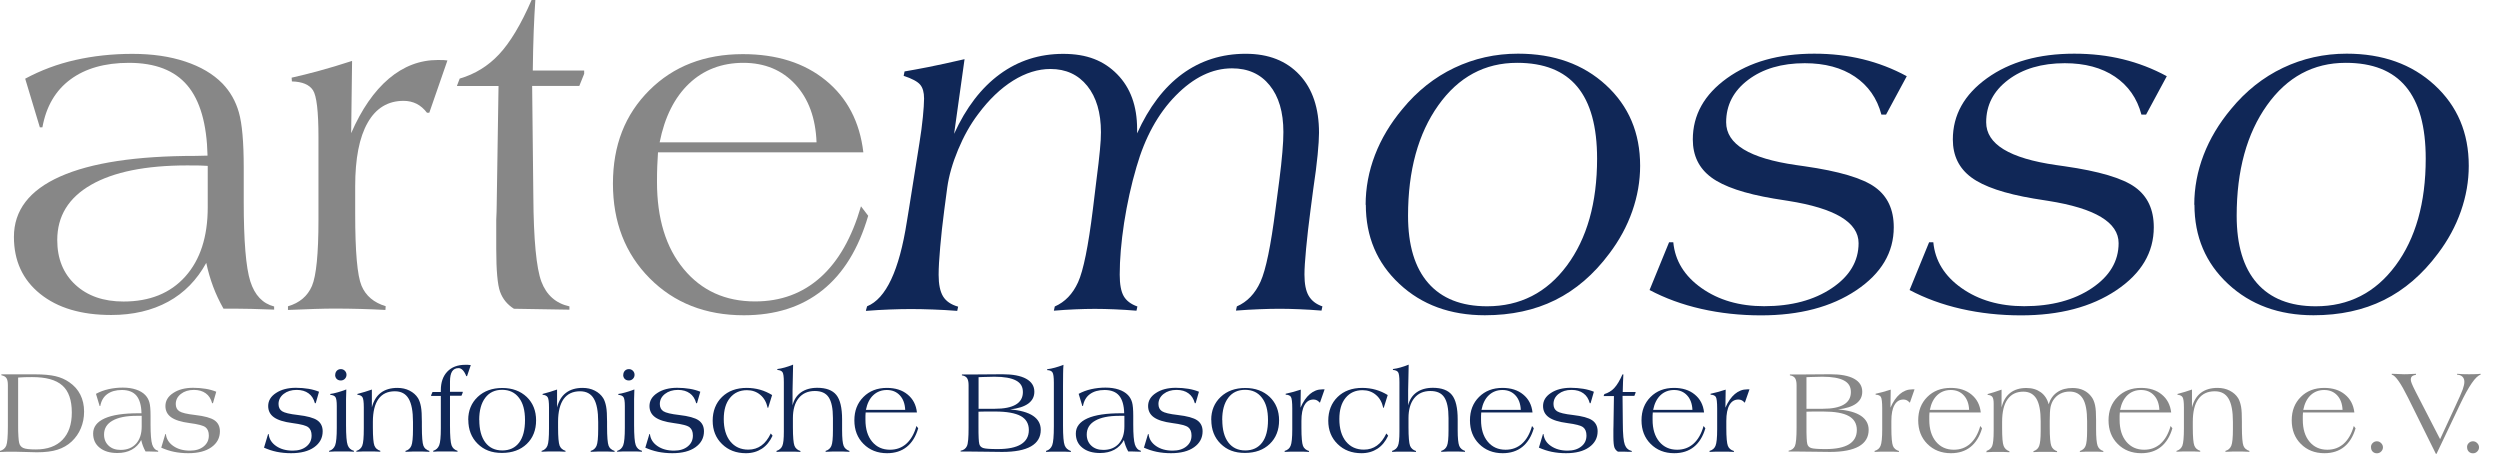 <?xml version="1.0" encoding="UTF-8"?><svg id="Ebene_1" xmlns="http://www.w3.org/2000/svg" xmlns:xlink="http://www.w3.org/1999/xlink" viewBox="0 0 272.95 49.54"><defs><style>.cls-1{fill:#878787;}.cls-2{clip-path:url(#clippath);}.cls-3{fill:none;}.cls-4{fill:#102757;}</style><clipPath id="clippath"><rect class="cls-3" x="-10.64" y="-15.04" width="344.77" height="68.4"/></clipPath></defs><g><path class="cls-1" d="M29.96,33.8h-.15c-1.85-.07-3.18-.1-4.01-.1h-1.4c-.44-.78-.82-1.58-1.13-2.41-.31-.83-.56-1.69-.75-2.59-1.02,1.86-2.4,3.28-4.16,4.24-1.76,.96-3.83,1.45-6.22,1.45-3.27,0-5.85-.77-7.76-2.31s-2.86-3.61-2.86-6.22c0-2.89,1.68-5.09,5.05-6.59,3.37-1.5,8.3-2.25,14.8-2.25l1.29-.03c-.08-3.47-.82-6.03-2.21-7.67-1.39-1.64-3.51-2.46-6.37-2.46-2.64,0-4.77,.61-6.4,1.82s-2.64,2.95-3.05,5.22h-.28l-1.6-5.31c1.69-.91,3.52-1.6,5.47-2.04s4.03-.67,6.23-.67,4.09,.28,5.78,.84c1.68,.56,3.03,1.35,4.05,2.39,.85,.88,1.45,1.93,1.8,3.16s.53,3.23,.53,6.01v3.73c0,4.3,.24,7.2,.72,8.71s1.35,2.42,2.6,2.74v.36Zm-7.29-15.69c-.25-.02-.54-.03-.85-.04-.31,0-.77-.01-1.38-.01-4.54,0-8.04,.71-10.5,2.12s-3.69,3.42-3.69,6.03c0,2.03,.66,3.66,1.98,4.88s3.07,1.83,5.26,1.83c2.86,0,5.11-.91,6.74-2.73,1.63-1.82,2.45-4.34,2.45-7.55v-4.52Z"/><path class="cls-1" d="M31.44,33.85v-.41c1.27-.37,2.14-1.11,2.62-2.22,.47-1.11,.71-3.51,.71-7.2V14.97c0-2.8-.2-4.51-.6-5.12-.4-.61-1.16-.93-2.3-.96l-.03-.41c.91-.2,1.9-.45,2.97-.74s2.28-.65,3.63-1.09l-.1,7.89c1.13-2.6,2.5-4.58,4.11-5.95,1.61-1.36,3.39-2.04,5.36-2.04,.27,0,.48,0,.63,.01s.29,.02,.41,.04l-1.98,5.71h-.25c-.34-.44-.72-.77-1.14-.98-.42-.21-.9-.32-1.42-.32-1.71,0-3.02,.8-3.92,2.39-.91,1.59-1.36,3.91-1.36,6.94v3.03c0,4.11,.23,6.72,.69,7.82s1.34,1.85,2.64,2.24l-.03,.41c-.91-.05-1.82-.09-2.7-.11s-1.76-.04-2.63-.04c-.73,0-1.53,.01-2.41,.04-.88,.03-1.85,.06-2.89,.11Z"/><path class="cls-1" d="M49.89,9.37l.3-.79c1.68-.49,3.11-1.38,4.3-2.65S56.88,2.68,58.04,0h.41c-.07,1-.13,2.14-.18,3.42s-.08,2.7-.1,4.28h5.61v.36l-.53,1.32h-5.15l.13,12.06c.03,4.74,.33,7.84,.88,9.31,.55,1.46,1.57,2.37,3.06,2.7v.36c-1.05-.02-2.26-.04-3.64-.06-1.38-.03-2.19-.04-2.42-.04-.73-.46-1.23-1.08-1.51-1.85s-.42-2.34-.42-4.7v-3.17c.03-.61,.05-1.14,.05-1.6l.2-13h-4.52Z"/><path class="cls-1" d="M94,22.52l.79,1.04c-1.05,3.59-2.71,6.3-4.99,8.12-2.28,1.83-5.14,2.74-8.59,2.74-4.18,0-7.61-1.35-10.28-4.04-2.67-2.69-4.01-6.14-4.01-10.33s1.32-7.54,3.96-10.18,6.05-3.96,10.23-3.96c3.69,0,6.71,.96,9.05,2.87,2.34,1.91,3.71,4.53,4.1,7.85h-22.42c-.03,.51-.06,1-.08,1.49-.02,.48-.03,1.06-.03,1.74,0,4,.97,7.17,2.92,9.52,1.95,2.35,4.54,3.53,7.79,3.53,2.81,0,5.19-.88,7.15-2.64s3.42-4.34,4.41-7.74Zm-21.99-6.98h17.14c-.1-2.66-.88-4.77-2.32-6.33s-3.34-2.35-5.67-2.35-4.33,.75-5.92,2.26c-1.59,1.51-2.67,3.65-3.22,6.42Z"/></g><g><path class="cls-4" d="M94.54,33.9l.13-.46c2.06-.83,3.51-3.91,4.34-9.24,.1-.61,.18-1.08,.23-1.4l1.14-7.16c.17-1.07,.3-2.02,.38-2.87,.08-.85,.13-1.51,.13-2.01,0-.68-.14-1.18-.43-1.52-.29-.34-.89-.66-1.8-.96l.1-.48c.71-.12,1.58-.28,2.6-.48,1.02-.2,2.34-.49,3.95-.86l-1.14,8.15c1.3-2.86,2.97-5.03,4.99-6.51,2.02-1.48,4.33-2.22,6.92-2.22s4.43,.74,5.89,2.22c1.46,1.48,2.18,3.48,2.18,6v.46c1.29-2.86,2.93-5.02,4.93-6.49,2-1.46,4.31-2.2,6.93-2.2,2.49,0,4.44,.77,5.87,2.3s2.13,3.64,2.13,6.33c0,.56-.05,1.36-.15,2.4-.1,1.04-.26,2.29-.48,3.75l-.3,2.29c-.2,1.52-.36,2.92-.48,4.19-.12,1.27-.18,2.22-.18,2.84,0,1.02,.15,1.79,.46,2.32s.8,.92,1.5,1.16l-.1,.46c-.85-.07-1.65-.12-2.42-.15-.77-.03-1.49-.05-2.15-.05-.69,0-1.44,.02-2.23,.05-.8,.03-1.64,.08-2.54,.15l.1-.46c1.13-.49,1.99-1.39,2.58-2.69s1.13-3.94,1.64-7.92l.41-3.12c.15-1.18,.27-2.22,.34-3.11,.08-.89,.11-1.62,.11-2.2,0-2.17-.5-3.87-1.5-5.1-1-1.24-2.37-1.85-4.11-1.85-2.15,0-4.19,.99-6.13,2.96-1.94,1.97-3.37,4.57-4.3,7.81-.58,1.96-1.02,4-1.35,6.09-.32,2.1-.48,3.99-.48,5.66,0,1.05,.14,1.83,.43,2.34,.29,.51,.79,.89,1.5,1.14l-.1,.46c-.85-.07-1.64-.12-2.39-.15-.75-.03-1.46-.05-2.16-.05s-1.37,.02-2.12,.05c-.75,.03-1.54,.08-2.35,.15l.1-.46c1.12-.49,1.96-1.37,2.54-2.64,.58-1.27,1.12-3.93,1.62-7.97l.38-3.12c.19-1.46,.32-2.58,.39-3.36,.08-.79,.11-1.44,.11-1.94,0-2.13-.5-3.82-1.49-5.05s-2.33-1.85-4.02-1.85c-1.35,0-2.71,.42-4.08,1.27-1.36,.85-2.64,2.07-3.82,3.66-.85,1.12-1.57,2.41-2.18,3.87-.61,1.46-1.01,2.85-1.19,4.15l-.33,2.49c-.19,1.42-.33,2.76-.44,4.01-.11,1.25-.17,2.26-.17,3.02,0,1.03,.16,1.82,.48,2.35,.32,.53,.87,.91,1.65,1.13l-.1,.46c-.9-.07-1.77-.12-2.63-.15-.85-.03-1.66-.05-2.42-.05s-1.53,.02-2.35,.05c-.82,.03-1.67,.08-2.55,.15Z"/><path class="cls-4" d="M149.1,22.37c0-1.86,.34-3.68,1.02-5.45,.68-1.77,1.68-3.44,3-5.02,1.61-1.96,3.5-3.46,5.66-4.49,2.17-1.03,4.48-1.55,6.96-1.55,3.91,0,7.11,1.14,9.6,3.43s3.73,5.22,3.73,8.81c0,1.68-.29,3.33-.86,4.96s-1.41,3.18-2.51,4.63c-1.69,2.27-3.66,3.96-5.9,5.07s-4.8,1.66-7.68,1.66c-3.77,0-6.89-1.14-9.33-3.42-2.45-2.28-3.67-5.16-3.67-8.65Zm16.53-15.51c-3.52,0-6.39,1.54-8.59,4.63s-3.31,7.11-3.31,12.07c0,3.22,.74,5.67,2.21,7.35s3.61,2.53,6.42,2.53c3.6,0,6.51-1.48,8.71-4.44s3.3-6.86,3.3-11.68c0-3.5-.72-6.12-2.17-7.86s-3.63-2.6-6.56-2.6Z"/><path class="cls-4" d="M180.1,31.66l2.13-5.21h.46c.19,2.01,1.21,3.68,3.08,5s4.15,1.98,6.84,1.98c2.98,0,5.44-.66,7.39-1.97s2.92-2.95,2.92-4.91c0-2.27-2.56-3.81-7.69-4.62-.69-.12-1.22-.2-1.57-.25-3.2-.54-5.47-1.31-6.82-2.31s-2.02-2.38-2.02-4.14c0-2.67,1.24-4.9,3.73-6.69s5.66-2.68,9.52-2.68c1.88,0,3.65,.2,5.32,.61s3.26,1.02,4.79,1.85l-2.26,4.19h-.51c-.47-1.78-1.44-3.16-2.89-4.14s-3.28-1.47-5.48-1.47c-2.52,0-4.58,.61-6.18,1.82s-2.4,2.75-2.4,4.63c0,2.39,2.55,3.94,7.64,4.67,.39,.05,.69,.09,.91,.13,3.77,.54,6.34,1.3,7.71,2.29s2.04,2.44,2.04,4.37c0,2.76-1.36,5.05-4.09,6.88s-6.2,2.74-10.41,2.74c-2.29,0-4.46-.24-6.53-.71s-3.94-1.16-5.64-2.06Z"/><path class="cls-4" d="M208.49,31.66l2.13-5.21h.46c.19,2.01,1.21,3.68,3.08,5s4.15,1.98,6.84,1.98c2.98,0,5.44-.66,7.39-1.97s2.92-2.95,2.92-4.91c0-2.27-2.56-3.81-7.69-4.62-.69-.12-1.22-.2-1.57-.25-3.2-.54-5.47-1.31-6.82-2.31s-2.02-2.38-2.02-4.14c0-2.67,1.24-4.9,3.73-6.69s5.66-2.68,9.52-2.68c1.88,0,3.65,.2,5.32,.61s3.26,1.02,4.79,1.85l-2.26,4.19h-.51c-.47-1.78-1.44-3.16-2.89-4.14s-3.28-1.47-5.48-1.47c-2.52,0-4.58,.61-6.18,1.82s-2.4,2.75-2.4,4.63c0,2.39,2.55,3.94,7.64,4.67,.39,.05,.69,.09,.91,.13,3.77,.54,6.34,1.3,7.71,2.29s2.04,2.44,2.04,4.37c0,2.76-1.36,5.05-4.09,6.88s-6.2,2.74-10.41,2.74c-2.29,0-4.46-.24-6.53-.71s-3.94-1.16-5.64-2.06Z"/><path class="cls-4" d="M239.57,22.37c0-1.86,.34-3.68,1.02-5.45,.68-1.77,1.68-3.44,3-5.02,1.61-1.96,3.5-3.46,5.66-4.49s4.49-1.55,6.96-1.55c3.91,0,7.11,1.14,9.6,3.43s3.73,5.22,3.73,8.81c0,1.68-.29,3.33-.86,4.96s-1.41,3.18-2.51,4.63c-1.69,2.27-3.66,3.96-5.9,5.07s-4.8,1.66-7.68,1.66c-3.77,0-6.88-1.14-9.33-3.42s-3.67-5.16-3.67-8.65Zm16.53-15.51c-3.52,0-6.39,1.54-8.59,4.63s-3.31,7.11-3.31,12.07c0,3.22,.74,5.67,2.21,7.35s3.61,2.53,6.42,2.53c3.61,0,6.51-1.48,8.71-4.44s3.3-6.86,3.3-11.68c0-3.5-.72-6.12-2.17-7.86s-3.63-2.6-6.56-2.6Z"/></g><g class="cls-2"><g><path class="cls-1" d="M0,49.33v-.1c.33-.09,.56-.28,.68-.57,.12-.29,.18-1,.18-2.13v-4.48c0-.35-.05-.61-.16-.77-.11-.16-.29-.26-.55-.31v-.1H1.89c.22,0,.55,0,.98,0s.75,0,.95,0c.92,0,1.67,.07,2.23,.2s1.07,.35,1.51,.66c.53,.36,.94,.82,1.21,1.36,.27,.54,.41,1.15,.41,1.84s-.12,1.26-.35,1.82c-.23,.56-.57,1.04-1,1.45-.44,.41-.96,.71-1.56,.9-.59,.19-1.34,.28-2.25,.28-.23,0-.6-.01-1.12-.03-.52-.02-.92-.03-1.2-.03-.41,0-.74,0-.99,0-.25,0-.5,.02-.73,.03Zm1.98-8.12v5.17c0,.51,0,.93,.03,1.27,.02,.33,.05,.56,.08,.69,.06,.27,.21,.46,.45,.57s.7,.16,1.38,.16c1.26,0,2.22-.35,2.9-1.05,.68-.7,1.02-1.69,1.02-2.98,0-1.35-.34-2.34-1.03-2.95-.69-.62-1.79-.92-3.3-.92-.28,0-.55,0-.81,.01s-.5,.02-.73,.04Z"/><path class="cls-1" d="M17.28,49.32h-.04c-.46-.02-.8-.03-1-.03h-.35c-.11-.19-.2-.4-.28-.6-.08-.21-.14-.42-.19-.65-.25,.46-.6,.82-1.04,1.06s-.96,.36-1.56,.36c-.82,0-1.46-.19-1.94-.58-.48-.38-.71-.9-.71-1.55,0-.72,.42-1.27,1.26-1.65,.84-.38,2.08-.56,3.7-.56h.32c-.02-.87-.21-1.51-.55-1.92s-.88-.62-1.59-.62c-.66,0-1.19,.15-1.6,.45s-.66,.74-.76,1.3h-.07l-.4-1.33c.42-.23,.88-.4,1.37-.51,.49-.11,1.01-.17,1.56-.17s1.02,.07,1.44,.21c.42,.14,.76,.34,1.01,.6,.21,.22,.36,.48,.45,.79s.13,.81,.13,1.5v.93c0,1.07,.06,1.8,.18,2.18,.12,.38,.34,.61,.65,.69v.09Zm-1.82-3.92c-.06,0-.13,0-.21,0-.08,0-.19,0-.35,0-1.13,0-2.01,.18-2.62,.53-.62,.35-.92,.86-.92,1.51,0,.51,.17,.91,.5,1.22s.77,.46,1.31,.46c.72,0,1.28-.23,1.69-.68,.41-.46,.61-1.08,.61-1.89v-1.13Z"/><path class="cls-1" d="M17.61,48.86l.44-1.47h.06c.06,.55,.34,.98,.82,1.31,.48,.33,1.08,.5,1.81,.5,.62,0,1.12-.15,1.5-.46s.56-.7,.56-1.19c0-.41-.12-.71-.36-.9s-.82-.34-1.74-.46c-.92-.12-1.59-.33-2.01-.63-.42-.3-.63-.71-.63-1.23,0-.57,.28-1.05,.85-1.42,.57-.38,1.29-.57,2.18-.57,.49,0,.94,.04,1.37,.11,.42,.07,.81,.18,1.15,.32l-.36,1.25h-.09c-.13-.48-.36-.84-.7-1.08-.33-.24-.76-.37-1.29-.37-.58,0-1.05,.15-1.42,.44-.37,.29-.56,.66-.56,1.1,0,.36,.13,.62,.39,.79,.26,.17,.84,.31,1.73,.41,1.02,.12,1.72,.31,2.11,.58s.59,.67,.59,1.2c0,.72-.31,1.3-.93,1.74s-1.46,.65-2.52,.65c-.55,0-1.07-.05-1.56-.15-.49-.1-.96-.26-1.41-.46Z"/><path class="cls-4" d="M28.83,48.86l.44-1.47h.06c.06,.55,.34,.98,.82,1.31,.48,.33,1.08,.5,1.81,.5,.62,0,1.12-.15,1.5-.46s.56-.7,.56-1.19c0-.41-.12-.71-.36-.9s-.82-.34-1.74-.46c-.92-.12-1.59-.33-2.01-.63-.42-.3-.63-.71-.63-1.23,0-.57,.28-1.05,.85-1.42,.57-.38,1.29-.57,2.18-.57,.49,0,.94,.04,1.37,.11,.42,.07,.81,.18,1.15,.32l-.36,1.25h-.09c-.13-.48-.36-.84-.7-1.08-.33-.24-.76-.37-1.29-.37-.58,0-1.05,.15-1.42,.44-.37,.29-.56,.66-.56,1.1,0,.36,.13,.62,.39,.79,.26,.17,.84,.31,1.73,.41,1.02,.12,1.72,.31,2.11,.58s.59,.67,.59,1.2c0,.72-.31,1.3-.93,1.74s-1.46,.65-2.52,.65c-.55,0-1.07-.05-1.56-.15-.49-.1-.96-.26-1.41-.46Z"/><path class="cls-4" d="M35.93,49.33v-.1c.32-.1,.54-.3,.66-.61,.12-.31,.18-.95,.18-1.91v-2.38c0-.51-.05-.83-.15-.98-.1-.14-.29-.22-.56-.24v-.1c.23-.03,.48-.08,.75-.16,.27-.07,.6-.18,1-.33-.01,.35-.02,.7-.03,1.05,0,.35,0,.7,0,1.05v1.78c0,1.15,.06,1.88,.18,2.2,.12,.32,.34,.53,.68,.62v.1c-.18-.01-.37-.02-.56-.03-.2,0-.47,0-.81,0-.26,0-.5,0-.7,0-.21,0-.41,.02-.63,.03Zm.67-8.4c0-.18,.06-.33,.17-.45,.12-.12,.26-.18,.44-.18s.32,.06,.44,.18c.12,.12,.18,.27,.18,.44s-.06,.32-.18,.44c-.12,.12-.27,.18-.44,.18-.19,0-.34-.06-.45-.17-.11-.11-.17-.26-.17-.44Z"/><path class="cls-4" d="M38.91,49.33v-.1c.31-.1,.53-.29,.64-.57,.12-.29,.17-.92,.17-1.89v-2.29c0-.59-.05-.96-.15-1.12-.1-.15-.28-.24-.55-.26v-.09c.28-.07,.56-.15,.82-.23,.26-.08,.52-.17,.76-.25v1.95c.18-.7,.5-1.23,.97-1.59s1.08-.54,1.82-.54c.5,0,.94,.1,1.33,.3s.7,.47,.92,.82c.15,.25,.25,.56,.32,.93s.1,.93,.1,1.66v.52c0,1.11,.06,1.81,.17,2.09,.11,.28,.33,.46,.65,.56v.1c-.25-.01-.48-.02-.7-.03-.22,0-.43,0-.62,0-.13,0-.3,0-.52,0-.22,0-.47,.02-.77,.03v-.1c.31-.09,.52-.28,.64-.56,.12-.28,.18-.88,.18-1.81v-.8c0-1.16-.16-2-.48-2.54s-.82-.8-1.5-.8c-.79,0-1.38,.28-1.79,.84-.4,.56-.61,1.39-.61,2.49v.63c0,1.04,.06,1.7,.17,1.98,.11,.27,.32,.46,.64,.56v.1c-.23-.01-.46-.02-.68-.03-.22,0-.43,0-.64,0-.14,0-.32,0-.54,0-.21,0-.46,.02-.75,.03Z"/><path class="cls-4" d="M48.14,43.23h-1.07v-.08l.15-.35h.91v-.2c0-.86,.24-1.54,.71-2.03,.47-.49,1.12-.74,1.95-.74,.08,0,.18,0,.28,0,.1,0,.21,.02,.33,.03l-.41,1.21h-.08c-.11-.28-.24-.5-.38-.65s-.3-.23-.46-.23c-.32,0-.55,.12-.71,.36-.15,.24-.23,.6-.23,1.09v1.14h1.39v.09l-.14,.34h-1.25v3.25c0,1.14,.06,1.86,.17,2.16s.33,.5,.65,.6v.1c-.17-.01-.35-.02-.55-.03-.2,0-.48,0-.84,0-.31,0-.55,0-.74,0-.18,0-.36,.02-.52,.03v-.1c.31-.1,.53-.3,.65-.6,.12-.3,.18-.92,.18-1.85v-3.55Z"/><path class="cls-4" d="M51.12,45.84c0-1.02,.35-1.86,1.04-2.51,.69-.65,1.59-.97,2.68-.97s1.98,.33,2.67,.98c.68,.66,1.02,1.51,1.02,2.56s-.34,1.92-1.02,2.57c-.68,.65-1.58,.98-2.71,.98s-1.97-.33-2.65-1c-.68-.67-1.02-1.54-1.02-2.62Zm1.21,.01c0,1.06,.22,1.88,.66,2.46s1.06,.87,1.85,.87,1.41-.29,1.84-.86c.43-.57,.64-1.39,.64-2.46s-.22-1.86-.66-2.43c-.44-.58-1.05-.87-1.84-.87s-1.4,.29-1.84,.87c-.44,.58-.66,1.38-.66,2.42Z"/><path class="cls-4" d="M59.13,49.33v-.1c.31-.1,.53-.29,.64-.57,.12-.29,.17-.92,.17-1.89v-2.29c0-.59-.05-.96-.15-1.12-.1-.15-.28-.24-.55-.26v-.09c.28-.07,.56-.15,.82-.23,.26-.08,.52-.17,.76-.25v1.95c.18-.7,.5-1.23,.97-1.59s1.08-.54,1.82-.54c.5,0,.94,.1,1.33,.3s.7,.47,.92,.82c.15,.25,.25,.56,.32,.93s.1,.93,.1,1.66v.52c0,1.11,.06,1.81,.17,2.09,.11,.28,.33,.46,.65,.56v.1c-.25-.01-.48-.02-.7-.03-.22,0-.43,0-.62,0-.13,0-.3,0-.52,0-.22,0-.47,.02-.77,.03v-.1c.31-.09,.52-.28,.64-.56,.12-.28,.18-.88,.18-1.81v-.8c0-1.16-.16-2-.48-2.54s-.82-.8-1.5-.8c-.79,0-1.38,.28-1.79,.84-.4,.56-.61,1.39-.61,2.49v.63c0,1.04,.06,1.7,.17,1.98,.11,.27,.32,.46,.64,.56v.1c-.23-.01-.46-.02-.68-.03-.22,0-.43,0-.64,0-.14,0-.32,0-.54,0-.21,0-.46,.02-.75,.03Z"/><path class="cls-4" d="M67.38,49.33v-.1c.32-.1,.54-.3,.66-.61,.12-.31,.18-.95,.18-1.91v-2.38c0-.51-.05-.83-.15-.98-.1-.14-.29-.22-.56-.24v-.1c.23-.03,.48-.08,.75-.16,.27-.07,.6-.18,1-.33-.01,.35-.02,.7-.03,1.05,0,.35,0,.7,0,1.05v1.78c0,1.15,.06,1.88,.18,2.2,.12,.32,.34,.53,.68,.62v.1c-.18-.01-.37-.02-.56-.03-.2,0-.47,0-.81,0-.26,0-.5,0-.7,0-.21,0-.41,.02-.63,.03Zm.67-8.4c0-.18,.06-.33,.17-.45,.12-.12,.26-.18,.44-.18s.32,.06,.44,.18c.12,.12,.18,.27,.18,.44s-.06,.32-.18,.44c-.12,.12-.27,.18-.44,.18-.19,0-.34-.06-.45-.17-.11-.11-.17-.26-.17-.44Z"/><path class="cls-4" d="M70.46,48.86l.44-1.47h.06c.06,.55,.34,.98,.82,1.31,.48,.33,1.08,.5,1.81,.5,.62,0,1.12-.15,1.5-.46s.56-.7,.56-1.19c0-.41-.12-.71-.36-.9s-.82-.34-1.74-.46c-.92-.12-1.59-.33-2.01-.63-.42-.3-.63-.71-.63-1.23,0-.57,.28-1.05,.85-1.42,.57-.38,1.29-.57,2.18-.57,.49,0,.94,.04,1.37,.11,.42,.07,.81,.18,1.15,.32l-.36,1.25h-.09c-.13-.48-.36-.84-.7-1.08-.33-.24-.76-.37-1.29-.37-.58,0-1.05,.15-1.42,.44-.37,.29-.56,.66-.56,1.1,0,.36,.13,.62,.39,.79,.26,.17,.84,.31,1.73,.41,1.02,.12,1.72,.31,2.11,.58s.59,.67,.59,1.2c0,.72-.31,1.3-.93,1.74s-1.46,.65-2.52,.65c-.55,0-1.07-.05-1.56-.15-.49-.1-.96-.26-1.41-.46Z"/><path class="cls-4" d="M84.15,47.32l.2,.25c-.29,.62-.68,1.1-1.17,1.42s-1.07,.49-1.74,.49c-1.06,0-1.93-.33-2.61-1-.68-.66-1.02-1.51-1.02-2.55s.34-1.93,1.02-2.59,1.58-.99,2.69-.99c.52,0,1.01,.07,1.47,.2,.46,.13,.9,.33,1.31,.58l-.43,1.39h-.06c-.13-.6-.39-1.07-.8-1.41-.4-.34-.89-.51-1.46-.51-.78,0-1.39,.28-1.85,.84s-.68,1.33-.68,2.31c0,1.04,.24,1.86,.72,2.45,.48,.59,1.13,.89,1.96,.89,.54,0,1.02-.15,1.42-.44,.41-.29,.75-.74,1.03-1.32Z"/><path class="cls-4" d="M84.78,49.33v-.1c.3-.1,.52-.28,.63-.54,.12-.26,.17-.78,.17-1.55v-5.43c0-.58-.05-.94-.15-1.08s-.28-.22-.56-.24v-.1c.26-.03,.54-.09,.82-.17s.58-.18,.9-.31c0,.39-.02,.89-.03,1.48-.02,.8-.03,1.25-.03,1.35v1.62c.15-.62,.46-1.09,.92-1.42,.47-.33,1.06-.5,1.78-.5,.96,0,1.66,.26,2.08,.78s.63,1.41,.63,2.67v1.18c0,.87,.06,1.44,.17,1.71s.33,.45,.63,.55v.1c-.22-.01-.45-.02-.66-.03-.22,0-.44,0-.66,0-.17,0-.36,0-.57,0-.22,0-.45,.02-.71,.03v-.1c.3-.09,.51-.27,.63-.55s.17-.84,.17-1.71v-1.33c0-1.06-.16-1.81-.47-2.27-.31-.46-.81-.68-1.51-.68-.75,0-1.34,.26-1.76,.78-.42,.52-.63,1.25-.63,2.19v.97c0,1.08,.06,1.75,.17,2.04,.11,.28,.33,.47,.65,.57v.1c-.22-.01-.44-.02-.66-.03-.22,0-.43,0-.64,0-.31,0-.56,0-.75,0-.19,0-.38,.02-.56,.03Z"/><path class="cls-4" d="M100.05,46.5l.2,.26c-.26,.9-.68,1.57-1.25,2.03-.57,.46-1.29,.69-2.15,.69-1.05,0-1.9-.34-2.57-1.01s-1-1.53-1-2.58,.33-1.89,.99-2.55,1.51-.99,2.56-.99c.92,0,1.68,.24,2.26,.72,.59,.48,.93,1.13,1.02,1.96h-5.6c0,.13-.01,.25-.02,.37,0,.12,0,.27,0,.44,0,1,.24,1.79,.73,2.38s1.14,.88,1.95,.88c.7,0,1.3-.22,1.79-.66,.49-.44,.86-1.08,1.1-1.94Zm-5.5-1.75h4.28c-.03-.66-.22-1.19-.58-1.58-.36-.39-.83-.59-1.42-.59s-1.08,.19-1.48,.56-.67,.91-.81,1.61Z"/><path class="cls-4" d="M104.88,49.31v-.1c.33-.06,.56-.23,.69-.51s.18-.94,.18-1.98v-4.67c0-.35-.06-.61-.17-.77s-.3-.26-.56-.3v-.1h1.75c.3,0,.75,0,1.34-.01,.59,0,1.03-.01,1.33-.01,1.13,0,1.99,.16,2.59,.49s.9,.8,.9,1.42c0,.54-.22,.96-.66,1.29-.44,.32-1.1,.54-1.99,.64,1.12,.09,1.96,.33,2.51,.7s.84,.88,.84,1.53c0,.79-.35,1.39-1.06,1.8s-1.76,.61-3.15,.61c-.32,0-.85,0-1.61-.02-.76-.01-1.36-.02-1.81-.02-.17,0-.34,0-.53,0s-.38,0-.59,0Zm1.95-4.68c.14,0,.26,0,.38,0,.12,0,.22,0,.31,0h1.08c1.02,0,1.79-.15,2.31-.46,.51-.3,.77-.76,.77-1.36s-.25-1-.76-1.27-1.29-.41-2.35-.41c-.22,0-.63,.01-1.23,.03-.22,0-.38,.02-.5,.02v3.43Zm0,.32v1.43c0,.67,0,1.15,.02,1.45,.01,.3,.04,.51,.07,.64,.05,.21,.19,.36,.41,.44,.22,.08,.75,.12,1.59,.12,1.13,0,1.98-.17,2.55-.52,.57-.35,.86-.87,.86-1.56s-.3-1.21-.89-1.53-1.52-.49-2.79-.49h-1.03c-.09,0-.26,0-.53,.01-.11,0-.2,0-.27,.01Z"/><path class="cls-4" d="M114.21,49.33v-.1c.33-.1,.55-.31,.67-.62s.18-1,.18-2.07v-4.76c0-.59-.05-.97-.15-1.12-.1-.16-.29-.24-.58-.25v-.1c.28-.03,.56-.09,.85-.17,.29-.08,.6-.18,.93-.31-.02,.28-.04,.6-.04,.97s-.01,.81-.01,1.33v4.35c0,1.12,.06,1.83,.18,2.14,.12,.31,.35,.51,.68,.62v.1c-.23-.01-.45-.02-.69-.03-.23,0-.47,0-.7,0-.3,0-.54,0-.74,0-.2,0-.39,.02-.58,.03Z"/><path class="cls-4" d="M124.57,49.32h-.04c-.46-.02-.8-.03-1-.03h-.35c-.11-.19-.2-.4-.28-.6-.08-.21-.14-.42-.19-.65-.25,.46-.6,.82-1.04,1.06s-.96,.36-1.56,.36c-.82,0-1.46-.19-1.94-.58-.48-.38-.71-.9-.71-1.55,0-.72,.42-1.27,1.26-1.65,.84-.38,2.08-.56,3.7-.56h.32c-.02-.87-.21-1.51-.55-1.92s-.88-.62-1.59-.62c-.66,0-1.19,.15-1.6,.45s-.66,.74-.76,1.3h-.07l-.4-1.33c.42-.23,.88-.4,1.37-.51,.49-.11,1.01-.17,1.56-.17s1.02,.07,1.44,.21c.42,.14,.76,.34,1.01,.6,.21,.22,.36,.48,.45,.79s.13,.81,.13,1.5v.93c0,1.07,.06,1.8,.18,2.18,.12,.38,.34,.61,.65,.69v.09Zm-1.82-3.92c-.06,0-.13,0-.21,0-.08,0-.19,0-.35,0-1.13,0-2.01,.18-2.62,.53-.62,.35-.92,.86-.92,1.51,0,.51,.17,.91,.5,1.22s.77,.46,1.31,.46c.72,0,1.28-.23,1.69-.68,.41-.46,.61-1.08,.61-1.89v-1.13Z"/><path class="cls-4" d="M124.9,48.86l.44-1.47h.06c.06,.55,.34,.98,.82,1.31,.48,.33,1.08,.5,1.81,.5,.62,0,1.12-.15,1.5-.46s.56-.7,.56-1.19c0-.41-.12-.71-.36-.9s-.82-.34-1.74-.46c-.92-.12-1.59-.33-2.01-.63-.42-.3-.63-.71-.63-1.23,0-.57,.28-1.05,.85-1.42,.57-.38,1.29-.57,2.18-.57,.49,0,.94,.04,1.37,.11,.42,.07,.81,.18,1.15,.32l-.36,1.25h-.09c-.13-.48-.36-.84-.7-1.08-.33-.24-.76-.37-1.29-.37-.58,0-1.05,.15-1.42,.44-.37,.29-.56,.66-.56,1.1,0,.36,.13,.62,.39,.79,.26,.17,.84,.31,1.73,.41,1.02,.12,1.72,.31,2.11,.58s.59,.67,.59,1.2c0,.72-.31,1.3-.93,1.74s-1.46,.65-2.52,.65c-.55,0-1.07-.05-1.56-.15-.49-.1-.96-.26-1.41-.46Z"/><path class="cls-4" d="M132.24,45.84c0-1.02,.35-1.86,1.04-2.51,.69-.65,1.59-.97,2.68-.97s1.98,.33,2.67,.98c.68,.66,1.02,1.51,1.02,2.56s-.34,1.92-1.02,2.57c-.68,.65-1.58,.98-2.71,.98s-1.97-.33-2.65-1c-.68-.67-1.02-1.54-1.02-2.62Zm1.21,.01c0,1.06,.22,1.88,.66,2.46s1.06,.87,1.85,.87,1.41-.29,1.84-.86c.43-.57,.64-1.39,.64-2.46s-.22-1.86-.66-2.43c-.44-.58-1.05-.87-1.84-.87s-1.4,.29-1.84,.87c-.44,.58-.66,1.38-.66,2.42Z"/><path class="cls-4" d="M140.26,49.33v-.1c.32-.09,.54-.28,.65-.56,.12-.28,.18-.88,.18-1.8v-2.26c0-.7-.05-1.13-.15-1.28-.1-.15-.29-.23-.57-.24v-.1c.22-.05,.47-.11,.74-.18s.57-.16,.91-.27l-.03,1.97c.28-.65,.63-1.15,1.03-1.49s.85-.51,1.34-.51c.07,0,.12,0,.16,0s.07,0,.1,0l-.5,1.43h-.06c-.08-.11-.18-.19-.29-.24s-.22-.08-.36-.08c-.43,0-.75,.2-.98,.6-.23,.4-.34,.98-.34,1.74v.76c0,1.03,.06,1.68,.17,1.96,.11,.28,.33,.46,.66,.56v.1c-.23-.01-.46-.02-.68-.03-.22,0-.44,0-.66,0-.18,0-.38,0-.6,0-.22,0-.46,.02-.72,.03Z"/><path class="cls-4" d="M151.36,47.32l.2,.25c-.29,.62-.68,1.1-1.17,1.42s-1.07,.49-1.74,.49c-1.06,0-1.93-.33-2.61-1-.68-.66-1.02-1.51-1.02-2.55s.34-1.93,1.02-2.59,1.58-.99,2.69-.99c.52,0,1.01,.07,1.47,.2,.46,.13,.9,.33,1.31,.58l-.43,1.39h-.06c-.13-.6-.39-1.07-.8-1.41-.4-.34-.89-.51-1.46-.51-.78,0-1.39,.28-1.85,.84s-.68,1.33-.68,2.31c0,1.04,.24,1.86,.72,2.45,.48,.59,1.13,.89,1.96,.89,.54,0,1.02-.15,1.42-.44,.41-.29,.75-.74,1.03-1.32Z"/><path class="cls-4" d="M151.99,49.33v-.1c.3-.1,.52-.28,.63-.54,.12-.26,.17-.78,.17-1.55v-5.43c0-.58-.05-.94-.15-1.08s-.28-.22-.56-.24v-.1c.26-.03,.54-.09,.82-.17s.58-.18,.9-.31c0,.39-.02,.89-.03,1.48-.02,.8-.03,1.25-.03,1.35v1.62c.15-.62,.46-1.09,.92-1.42,.47-.33,1.06-.5,1.78-.5,.96,0,1.66,.26,2.08,.78s.63,1.41,.63,2.67v1.18c0,.87,.06,1.44,.17,1.71s.33,.45,.63,.55v.1c-.22-.01-.45-.02-.66-.03-.22,0-.44,0-.66,0-.17,0-.36,0-.57,0-.22,0-.45,.02-.71,.03v-.1c.3-.09,.51-.27,.63-.55s.17-.84,.17-1.71v-1.33c0-1.06-.16-1.81-.47-2.27-.31-.46-.81-.68-1.51-.68-.75,0-1.34,.26-1.76,.78-.42,.52-.63,1.25-.63,2.19v.97c0,1.08,.06,1.75,.17,2.04,.11,.28,.33,.47,.65,.57v.1c-.22-.01-.44-.02-.66-.03-.22,0-.43,0-.64,0-.31,0-.56,0-.75,0-.19,0-.38,.02-.56,.03Z"/><path class="cls-4" d="M167.26,46.5l.2,.26c-.26,.9-.68,1.57-1.25,2.03-.57,.46-1.29,.69-2.15,.69-1.04,0-1.9-.34-2.57-1.01s-1-1.53-1-2.58,.33-1.89,.99-2.55,1.51-.99,2.56-.99c.92,0,1.68,.24,2.26,.72,.59,.48,.93,1.13,1.02,1.96h-5.6c0,.13-.01,.25-.02,.37,0,.12,0,.27,0,.44,0,1,.24,1.79,.73,2.38s1.14,.88,1.95,.88c.7,0,1.3-.22,1.79-.66,.49-.44,.86-1.08,1.1-1.94Zm-5.5-1.75h4.28c-.03-.66-.22-1.19-.58-1.58-.36-.39-.83-.59-1.42-.59s-1.08,.19-1.48,.56-.67,.91-.81,1.61Z"/><path class="cls-4" d="M168.02,48.86l.44-1.47h.06c.06,.55,.33,.98,.82,1.31s1.08,.5,1.81,.5c.62,0,1.12-.15,1.5-.46,.38-.3,.56-.7,.56-1.19,0-.41-.12-.71-.36-.9s-.82-.34-1.74-.46c-.92-.12-1.59-.33-2.01-.63-.42-.3-.63-.71-.63-1.23,0-.57,.28-1.05,.85-1.42,.57-.38,1.29-.57,2.18-.57,.49,0,.94,.04,1.37,.11,.42,.07,.81,.18,1.15,.32l-.36,1.25h-.09c-.13-.48-.36-.84-.7-1.08-.33-.24-.76-.37-1.29-.37-.58,0-1.05,.15-1.42,.44-.37,.29-.55,.66-.55,1.1,0,.36,.13,.62,.39,.79,.26,.17,.84,.31,1.73,.41,1.02,.12,1.72,.31,2.11,.58s.59,.67,.59,1.2c0,.72-.31,1.3-.93,1.74-.62,.44-1.46,.65-2.52,.65-.55,0-1.07-.05-1.56-.15s-.96-.26-1.41-.46Z"/><path class="cls-4" d="M175.09,43.22l.08-.2c.42-.12,.78-.34,1.08-.66,.3-.32,.59-.81,.89-1.48h.1c-.02,.25-.03,.54-.04,.85s-.02,.68-.03,1.07h1.4v.09l-.13,.33h-1.29l.03,3.01c0,1.19,.08,1.96,.22,2.33,.14,.37,.39,.59,.76,.68v.09c-.26,0-.57,0-.91-.02-.34,0-.55,0-.61,0-.18-.11-.31-.27-.38-.46-.07-.2-.11-.59-.11-1.17v-.79c0-.15,.01-.29,.01-.4l.05-3.25h-1.13Z"/><path class="cls-4" d="M185.99,46.5l.2,.26c-.26,.9-.68,1.57-1.25,2.03-.57,.46-1.29,.69-2.15,.69-1.04,0-1.9-.34-2.57-1.01-.67-.67-1-1.53-1-2.58s.33-1.89,.99-2.55,1.51-.99,2.56-.99c.92,0,1.68,.24,2.26,.72,.59,.48,.93,1.13,1.02,1.96h-5.6c0,.13-.01,.25-.02,.37,0,.12,0,.27,0,.44,0,1,.24,1.79,.73,2.38,.49,.59,1.14,.88,1.95,.88,.7,0,1.3-.22,1.79-.66,.49-.44,.86-1.08,1.1-1.94Zm-5.5-1.75h4.29c-.03-.66-.22-1.19-.58-1.58-.36-.39-.83-.59-1.42-.59s-1.08,.19-1.48,.56c-.4,.38-.67,.91-.81,1.61Z"/><path class="cls-4" d="M186.65,49.33v-.1c.32-.09,.54-.28,.65-.56,.12-.28,.18-.88,.18-1.8v-2.26c0-.7-.05-1.13-.15-1.28-.1-.15-.29-.23-.57-.24v-.1c.22-.05,.47-.11,.74-.18s.57-.16,.91-.27l-.03,1.97c.28-.65,.63-1.15,1.03-1.49,.4-.34,.85-.51,1.34-.51,.07,0,.12,0,.16,0s.07,0,.1,0l-.5,1.43h-.06c-.08-.11-.18-.19-.29-.24-.11-.05-.22-.08-.36-.08-.43,0-.75,.2-.98,.6s-.34,.98-.34,1.74v.76c0,1.03,.06,1.68,.17,1.96,.11,.28,.33,.46,.66,.56v.1c-.24-.01-.46-.02-.68-.03-.22,0-.44,0-.66,0-.18,0-.38,0-.6,0-.22,0-.46,.02-.72,.03Z"/><path class="cls-1" d="M195.28,49.31v-.1c.33-.06,.56-.23,.69-.51,.12-.28,.18-.94,.18-1.98v-4.67c0-.35-.06-.61-.17-.77-.11-.16-.3-.26-.56-.3v-.1h1.75c.3,0,.75,0,1.34-.01,.59,0,1.04-.01,1.33-.01,1.13,0,1.99,.16,2.59,.49s.89,.8,.89,1.42c0,.54-.22,.96-.66,1.29-.44,.32-1.1,.54-1.99,.64,1.12,.09,1.96,.33,2.51,.7s.84,.88,.84,1.53c0,.79-.35,1.39-1.06,1.8-.71,.4-1.76,.61-3.15,.61-.32,0-.86,0-1.61-.02-.76-.01-1.36-.02-1.81-.02-.17,0-.34,0-.53,0-.19,0-.38,0-.59,0Zm1.95-4.68c.13,0,.26,0,.38,0,.12,0,.22,0,.31,0h1.08c1.02,0,1.79-.15,2.31-.46,.51-.3,.77-.76,.77-1.36s-.25-1-.76-1.27-1.29-.41-2.36-.41c-.22,0-.63,.01-1.23,.03-.22,0-.38,.02-.5,.02v3.43Zm0,.32v1.43c0,.67,0,1.15,.02,1.45,.01,.3,.04,.51,.07,.64,.05,.21,.19,.36,.41,.44,.22,.08,.75,.12,1.59,.12,1.12,0,1.97-.17,2.55-.52,.57-.35,.86-.87,.86-1.56s-.3-1.21-.89-1.53c-.59-.33-1.52-.49-2.79-.49h-1.03c-.09,0-.26,0-.53,.01-.11,0-.2,0-.27,.01Z"/><path class="cls-1" d="M204.67,49.33v-.1c.32-.09,.54-.28,.65-.56,.12-.28,.18-.88,.18-1.8v-2.26c0-.7-.05-1.13-.15-1.28-.1-.15-.29-.23-.57-.24v-.1c.22-.05,.47-.11,.74-.18s.57-.16,.91-.27l-.03,1.97c.28-.65,.63-1.15,1.03-1.49,.4-.34,.85-.51,1.34-.51,.07,0,.12,0,.16,0s.07,0,.1,0l-.5,1.43h-.06c-.08-.11-.18-.19-.29-.24-.11-.05-.22-.08-.36-.08-.43,0-.75,.2-.98,.6s-.34,.98-.34,1.74v.76c0,1.03,.06,1.68,.17,1.96,.11,.28,.33,.46,.66,.56v.1c-.24-.01-.46-.02-.68-.03-.22,0-.44,0-.66,0-.18,0-.38,0-.6,0-.22,0-.46,.02-.72,.03Z"/><path class="cls-1" d="M216.2,46.5l.2,.26c-.26,.9-.68,1.57-1.25,2.03-.57,.46-1.29,.69-2.15,.69-1.04,0-1.9-.34-2.57-1.01-.67-.67-1-1.53-1-2.58s.33-1.89,.99-2.55,1.51-.99,2.56-.99c.92,0,1.68,.24,2.26,.72,.59,.48,.93,1.13,1.02,1.96h-5.6c0,.13-.01,.25-.02,.37,0,.12,0,.27,0,.44,0,1,.24,1.79,.73,2.38,.49,.59,1.14,.88,1.95,.88,.7,0,1.3-.22,1.79-.66,.49-.44,.86-1.08,1.1-1.94Zm-5.5-1.75h4.29c-.03-.66-.22-1.19-.58-1.58-.36-.39-.83-.59-1.42-.59s-1.08,.19-1.48,.56c-.4,.38-.67,.91-.81,1.61Z"/><path class="cls-1" d="M216.89,49.33v-.1c.3-.1,.5-.27,.61-.52s.17-.81,.17-1.7v-2.93c0-.37-.05-.62-.14-.74-.09-.13-.27-.21-.52-.23v-.09c.21-.06,.43-.12,.66-.19,.23-.07,.52-.17,.86-.29v1.95c.17-.7,.48-1.23,.94-1.59s1.05-.54,1.77-.54c.63,0,1.15,.16,1.58,.47,.42,.31,.71,.75,.85,1.31,.18-.57,.49-1.01,.94-1.32,.45-.31,1.01-.46,1.67-.46,.45,0,.86,.08,1.21,.25,.35,.17,.64,.41,.87,.73,.18,.24,.3,.54,.38,.91,.08,.37,.11,.9,.11,1.6v.95c0,.97,.06,1.6,.17,1.88,.11,.28,.32,.47,.62,.56v.1c-.22-.01-.44-.02-.65-.03-.21,0-.42,0-.64,0-.17,0-.35,0-.57,0-.21,0-.45,.02-.7,.03v-.1c.3-.1,.51-.28,.62-.55,.11-.27,.17-.82,.17-1.64v-1.06c0-1.12-.15-1.95-.46-2.46s-.79-.78-1.44-.78c-.39,0-.73,.08-1.04,.24s-.55,.39-.75,.69c-.14,.22-.24,.47-.3,.75-.06,.29-.09,.78-.09,1.49v.74c0,1.06,.06,1.73,.17,2.02,.11,.29,.33,.48,.63,.58v.1c-.22-.01-.43-.02-.65-.03-.22,0-.43,0-.65,0-.17,0-.36,0-.58,0-.21,0-.45,.02-.7,.03v-.1c.3-.1,.51-.28,.62-.56s.17-.82,.17-1.65v-1.06c0-1.11-.15-1.93-.46-2.45-.31-.52-.79-.78-1.43-.78-.76,0-1.33,.28-1.73,.84s-.59,1.38-.59,2.46v.65c0,1.04,.05,1.7,.17,1.98,.11,.28,.32,.47,.63,.58v.1c-.24-.01-.47-.02-.69-.03-.22,0-.42,0-.62,0-.11,0-.28,0-.48,0-.21,0-.46,.02-.75,.03Z"/><path class="cls-1" d="M236.98,46.5l.2,.26c-.26,.9-.68,1.57-1.25,2.03s-1.29,.69-2.15,.69c-1.05,0-1.9-.34-2.57-1.01-.67-.67-1-1.53-1-2.58s.33-1.89,.99-2.55,1.51-.99,2.56-.99c.92,0,1.68,.24,2.26,.72,.59,.48,.93,1.13,1.03,1.96h-5.61c0,.13-.01,.25-.02,.37,0,.12,0,.27,0,.44,0,1,.24,1.79,.73,2.38,.49,.59,1.14,.88,1.95,.88,.7,0,1.3-.22,1.79-.66,.49-.44,.86-1.08,1.1-1.94Zm-5.5-1.75h4.28c-.03-.66-.22-1.19-.58-1.58-.36-.39-.83-.59-1.42-.59s-1.08,.19-1.48,.56c-.4,.38-.67,.91-.81,1.61Z"/><path class="cls-1" d="M237.63,49.33v-.1c.31-.1,.53-.29,.64-.57s.17-.92,.17-1.89v-2.29c0-.59-.05-.96-.15-1.12-.1-.15-.28-.24-.55-.26v-.09c.28-.07,.56-.15,.82-.23,.26-.08,.52-.17,.76-.25v1.95c.18-.7,.5-1.23,.97-1.59s1.08-.54,1.82-.54c.5,0,.94,.1,1.33,.3s.7,.47,.92,.82c.15,.25,.25,.56,.32,.93s.09,.93,.09,1.66v.52c0,1.11,.06,1.81,.17,2.09,.11,.28,.33,.46,.65,.56v.1c-.25-.01-.48-.02-.71-.03-.22,0-.43,0-.62,0-.13,0-.3,0-.52,0-.22,0-.47,.02-.77,.03v-.1c.31-.09,.52-.28,.64-.56,.12-.28,.18-.88,.18-1.81v-.8c0-1.16-.16-2-.48-2.54s-.82-.8-1.5-.8c-.79,0-1.38,.28-1.79,.84s-.61,1.39-.61,2.49v.63c0,1.04,.06,1.7,.17,1.98,.11,.27,.32,.46,.64,.56v.1c-.23-.01-.46-.02-.68-.03-.22,0-.43,0-.64,0-.14,0-.32,0-.54,0-.21,0-.46,.02-.75,.03Z"/><path class="cls-1" d="M256.98,46.5l.2,.26c-.26,.9-.68,1.57-1.25,2.03s-1.29,.69-2.15,.69c-1.05,0-1.9-.34-2.57-1.01-.67-.67-1-1.53-1-2.58s.33-1.89,.99-2.55,1.51-.99,2.56-.99c.92,0,1.68,.24,2.26,.72,.59,.48,.93,1.13,1.03,1.96h-5.61c0,.13-.01,.25-.02,.37,0,.12,0,.27,0,.44,0,1,.24,1.79,.73,2.38,.49,.59,1.14,.88,1.95,.88,.7,0,1.3-.22,1.79-.66,.49-.44,.86-1.08,1.1-1.94Zm-5.5-1.75h4.28c-.03-.66-.22-1.19-.58-1.58-.36-.39-.83-.59-1.42-.59s-1.08,.19-1.48,.56c-.4,.38-.67,.91-.81,1.61Z"/><path class="cls-1" d="M258.86,48.83c0-.18,.06-.34,.19-.46,.13-.13,.28-.19,.46-.19s.33,.07,.46,.2c.13,.13,.2,.28,.2,.46s-.07,.33-.2,.46c-.13,.13-.28,.19-.46,.19-.19,0-.34-.06-.46-.18-.12-.12-.18-.28-.18-.46Z"/><path class="cls-1" d="M261.13,40.91v-.1h.07c.58,.03,1,.05,1.28,.05,.2,0,.56-.01,1.07-.04,.11,0,.18-.01,.23-.01v.1c-.22,.05-.37,.11-.45,.19-.08,.08-.12,.2-.12,.36,0,.1,.04,.24,.11,.42s.21,.48,.42,.89l2.67,5.18,1.66-3.59c.42-.88,.68-1.5,.81-1.84,.12-.35,.18-.62,.18-.83,0-.24-.07-.42-.21-.56s-.33-.21-.58-.22v-.1c.21,.02,.42,.03,.64,.04,.22,0,.44,.01,.68,.01,.22,0,.43,0,.63-.01,.21,0,.41-.02,.61-.04v.1c-.27,.08-.59,.38-.96,.92-.37,.53-.8,1.31-1.29,2.34l-2.56,5.38h-.07l-3.01-6.07s-.02-.05-.04-.08c-.78-1.57-1.36-2.4-1.75-2.49Z"/><path class="cls-1" d="M269.35,48.83c0-.18,.06-.34,.19-.46,.13-.13,.28-.19,.46-.19s.33,.07,.46,.2c.13,.13,.2,.28,.2,.46s-.07,.33-.2,.46c-.13,.13-.28,.19-.46,.19-.19,0-.34-.06-.46-.18-.12-.12-.18-.28-.18-.46Z"/></g></g></svg>